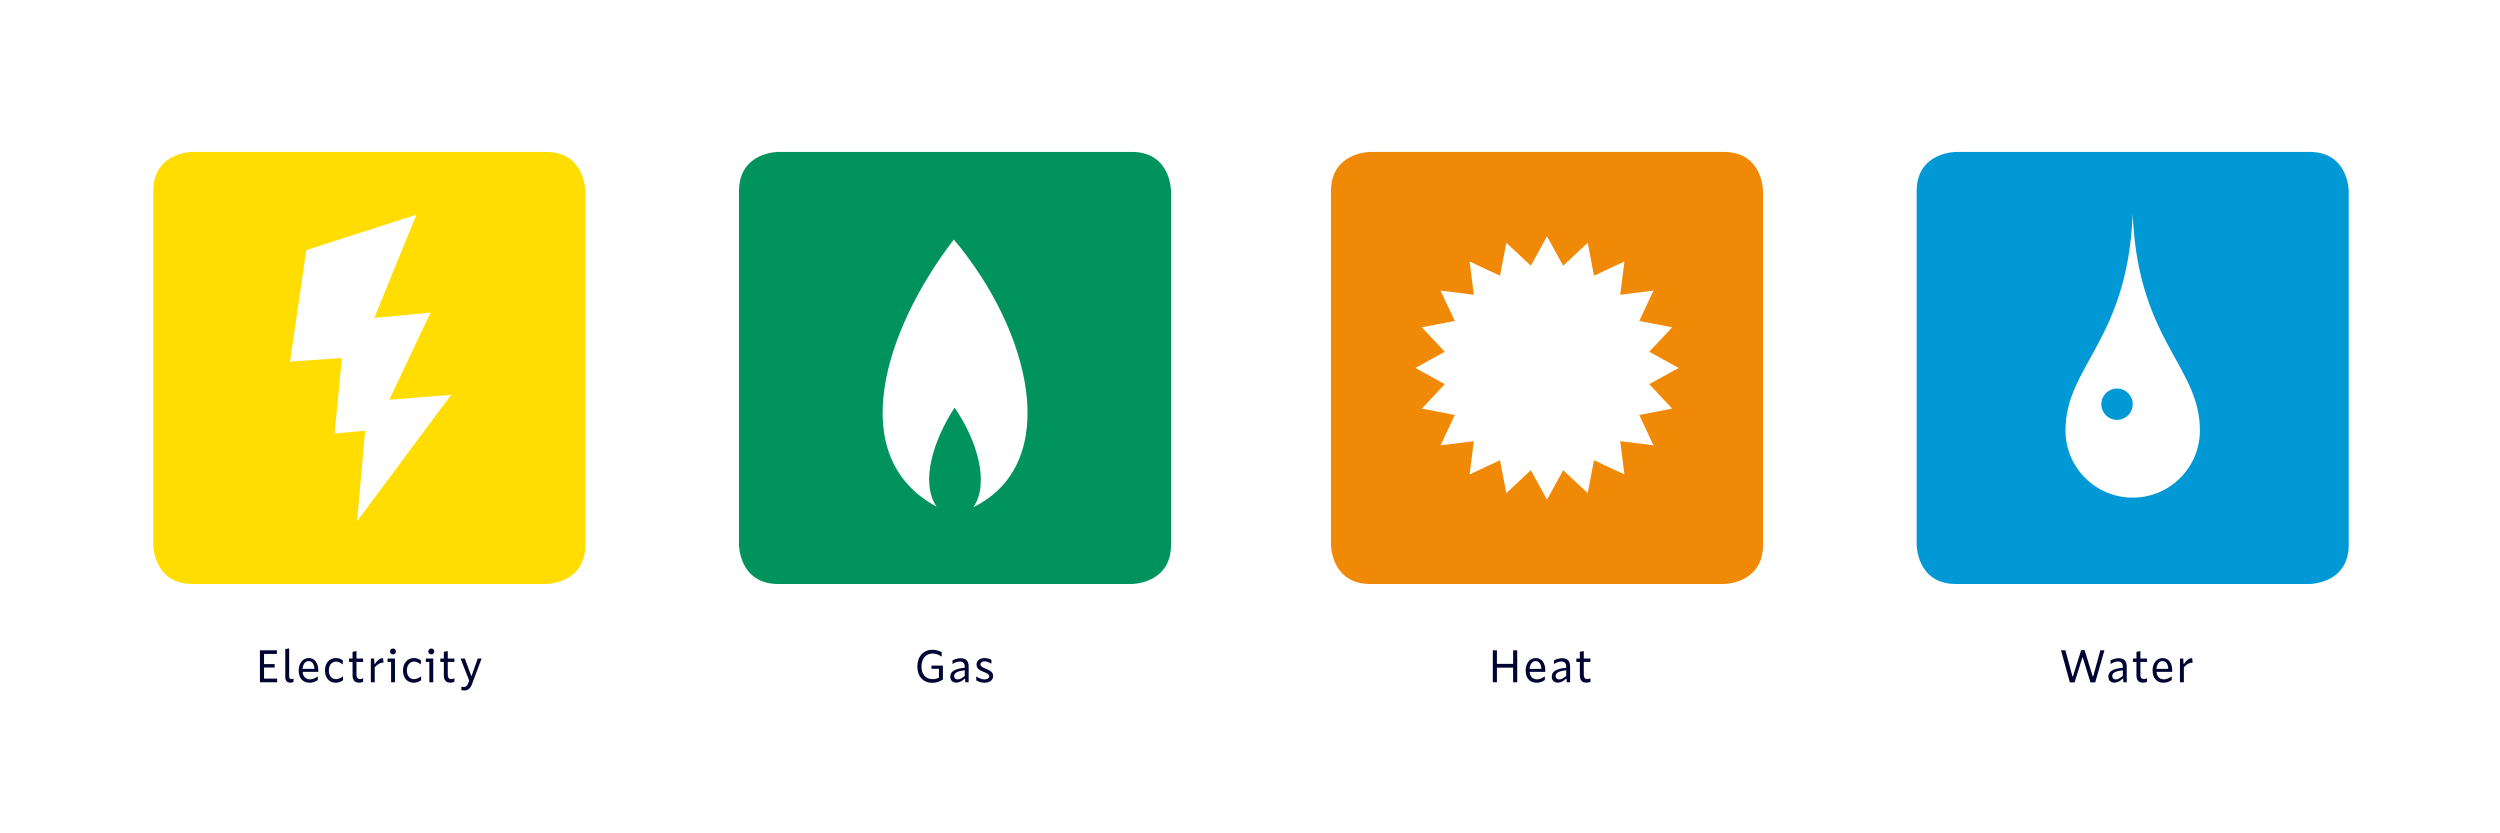 <?xml version="1.0" encoding="UTF-8"?>
<svg id="Artwork" xmlns="http://www.w3.org/2000/svg" viewBox="0 0 2100 700">
  <defs>
    <style>
      .cls-1 {
        fill: #000533;
      }

      .cls-2, .cls-3, .cls-4, .cls-5, .cls-6 {
        fill-rule: evenodd;
      }

      .cls-2, .cls-7 {
        fill: #fff;
      }

      .cls-3 {
        fill: #fd0;
      }

      .cls-4 {
        fill: #00935d;
      }

      .cls-5 {
        fill: #f08a06;
      }

      .cls-6 {
        fill: #0099d5;
      }
    </style>
  </defs>
  <rect class="cls-7" x="-1.195" y="-1" width="2102" height="702"/>
  <g>
    <path class="cls-5" d="M1447.962,127.618c32.997,0,32.997,32.999,32.997,32.999v296.953c0,32.988-32.997,32.988-32.997,32.988h-296.951c-32.991,0-32.991-32.988-32.991-32.988V160.617c0-32.999,32.991-32.999,32.991-32.999h296.951Z"/>
    <polygon class="cls-2" points="1299.489 198.528 1313.089 223.211 1333.653 203.938 1338.961 231.623 1364.474 219.646 1360.967 247.61 1388.929 244.103 1376.955 269.616 1404.639 274.926 1385.358 295.486 1410.049 309.088 1385.358 322.689 1404.639 343.252 1376.955 348.56 1388.929 374.072 1360.967 370.566 1364.474 398.529 1338.961 386.552 1333.653 414.237 1313.089 394.958 1299.489 419.648 1285.888 394.958 1265.325 414.237 1260.017 386.552 1234.505 398.529 1238.012 370.566 1210.048 374.072 1222.023 348.56 1194.34 343.252 1213.617 322.689 1188.929 309.088 1213.617 295.486 1194.34 274.926 1222.023 269.616 1210.048 244.103 1238.012 247.61 1234.505 219.646 1260.017 231.623 1265.325 203.938 1285.888 223.211 1299.489 198.528"/>
  </g>
  <g>
    <path class="cls-4" d="M950.683,127.618c32.997,0,32.997,32.999,32.997,32.999v296.953c0,32.988-32.997,32.988-32.997,32.988h-296.951c-32.991,0-32.991-32.988-32.991-32.988V160.616c0-32.999,32.991-32.999,32.991-32.999h296.951Z"/>
    <path class="cls-2" d="M801.224,201.203c-57.653,74.96-92.748,182.237-14.408,224.449-14.208-20.713-2.517-56.212,15.039-83.27,19.637,28.576,29.269,64.064,15.778,83.621,74.794-36.851,48.859-147.237-16.409-224.8"/>
  </g>
  <g>
    <path class="cls-6" d="M1939.94,127.618c32.997,0,32.997,32.999,32.997,32.999v296.953c0,32.988-32.997,32.988-32.997,32.988h-296.951c-32.991,0-32.991-32.988-32.991-32.988V160.617c0-32.999,32.991-32.999,32.991-32.999h296.951Z"/>
    <path class="cls-2" d="M1735.008,361.554c0-54.176,52.082-75.293,56.459-181.716,4.377,106.423,56.461,127.54,56.461,181.716,0,31.179-25.28,56.459-56.461,56.459-31.179,0-56.459-25.28-56.459-56.459M1778.299,326.339c-7.28,0-13.186,5.906-13.186,13.186,0,7.28,5.906,13.186,13.186,13.186,7.28,0,13.186-5.906,13.186-13.186,0-7.28-5.906-13.186-13.186-13.186"/>
  </g>
  <g>
    <path class="cls-3" d="M458.705,127.618c32.997,0,32.997,32.999,32.997,32.999v296.953c0,32.988-32.997,32.988-32.997,32.988H161.754c-32.991,0-32.991-32.988-32.991-32.988V160.616c0-32.999,32.991-32.999,32.991-32.999h296.951Z"/>
    <polygon class="cls-2" points="299.948 437.833 306.699 361.74 281.057 364.213 287.183 300.718 243.643 303.727 257.277 210.091 349.793 180.343 314.44 266.998 361.658 262.583 327.024 335.807 379.014 331.653 299.948 437.833"/>
  </g>
  <g>
    <path class="cls-1" d="M218.343,546.251h14.254v3.06h-10.798v8.531h8.927v2.879h-8.927v9.323h11.015v3.06h-14.47v-26.853Z"/>
    <path class="cls-1" d="M239.619,545.279l3.275-.685v23.506c0,1.547.648,2.339,1.944,2.339.468,0,.864-.107,1.368-.396h.36v2.808c-.828.396-1.692.576-2.664.576-2.843,0-4.283-1.656-4.283-4.932v-23.217Z"/>
    <path class="cls-1" d="M260.391,570.656c2.016,0,3.852-.685,6.227-2.304h.36v2.879c-2.16,1.512-4.427,2.268-6.911,2.268-5.651,0-9.179-3.923-9.179-10.187,0-6.191,3.492-10.547,8.495-10.547,4.895,0,7.991,4.068,7.991,10.439v1.151h-14.398v-2.52h11.086c-.036-3.924-1.944-6.516-4.788-6.516-3.131,0-5.147,3.061-5.147,7.667,0,4.896,2.268,7.668,6.263,7.668Z"/>
    <path class="cls-1" d="M288.145,568.316v3.096c-1.835,1.367-3.959,2.087-6.227,2.087-5.328,0-8.963-4.067-8.963-10.223,0-6.263,3.744-10.511,9.215-10.511,2.16,0,4.104.648,5.795,1.908v3.312h-.36c-1.476-1.403-3.456-2.231-5.363-2.231-3.563,0-6.011,2.987-6.011,7.379,0,4.428,2.448,7.379,5.939,7.379,1.872,0,3.959-.828,5.615-2.195h.36Z"/>
    <path class="cls-1" d="M293.187,553.162h2.952v-5.615l3.312-.648v6.264h5.579v2.88h-5.579v10.654c0,2.447.936,3.743,3.023,3.743.756,0,1.44-.18,2.196-.611h.36v2.88c-1.044.468-2.16.72-3.383.72-3.672,0-5.507-2.088-5.507-6.3v-11.086h-2.952v-2.88Z"/>
    <path class="cls-1" d="M311.51,553.162h2.771l.288,4.535h.36c2.34-3.455,4.14-4.715,6.839-4.896l.396,3.78c-2.664,0-4.716,1.115-7.379,3.923v12.599h-3.275v-19.941Z"/>
    <path class="cls-1" d="M328.501,556.042h-2.952v-2.88h6.228v19.941h-3.276v-17.062ZM330.157,544.739c1.404,0,2.484,1.08,2.484,2.447,0,1.44-1.08,2.52-2.52,2.52-1.404,0-2.52-1.079-2.52-2.483,0-1.403,1.116-2.483,2.556-2.483Z"/>
    <path class="cls-1" d="M353.7,568.316v3.096c-1.835,1.367-3.959,2.087-6.227,2.087-5.328,0-8.963-4.067-8.963-10.223,0-6.263,3.744-10.511,9.215-10.511,2.16,0,4.104.648,5.795,1.908v3.312h-.36c-1.476-1.403-3.456-2.231-5.363-2.231-3.563,0-6.011,2.987-6.011,7.379,0,4.428,2.448,7.379,5.939,7.379,1.872,0,3.959-.828,5.615-2.195h.36Z"/>
    <path class="cls-1" d="M360.649,556.042h-2.952v-2.88h6.227v19.941h-3.275v-17.062ZM362.305,544.739c1.404,0,2.484,1.08,2.484,2.447,0,1.44-1.08,2.52-2.52,2.52-1.404,0-2.52-1.079-2.52-2.483,0-1.403,1.116-2.483,2.556-2.483Z"/>
    <path class="cls-1" d="M369.866,553.162h2.952v-5.615l3.312-.648v6.264h5.579v2.88h-5.579v10.654c0,2.447.936,3.743,3.023,3.743.756,0,1.44-.18,2.196-.611h.36v2.88c-1.044.468-2.16.72-3.383.72-3.672,0-5.507-2.088-5.507-6.3v-11.086h-2.952v-2.88Z"/>
    <path class="cls-1" d="M387.541,576.81h.36c.504.217.972.288,1.583.288,1.764,0,2.916-.827,3.6-2.627l1.26-3.312v1.079l-7.487-19.077h3.6l5.363,14.506h.36l5.111-14.506h3.276l-8.099,21.525c-1.404,3.707-3.384,5.291-6.515,5.291-.864,0-1.656-.107-2.412-.324v-2.844Z"/>
  </g>
  <g>
    <path class="cls-1" d="M782.426,559.101h9.611v11.698c-2.7,1.836-5.687,2.771-8.891,2.771-7.703,0-12.562-5.327-12.562-13.678,0-8.531,5.075-14.074,12.707-14.074,2.771,0,5.435.756,7.739,2.016v3.563h-.36c-2.376-1.62-4.715-2.412-7.199-2.412-5.759,0-9.431,4.176-9.431,10.871,0,6.587,3.6,10.654,9.431,10.654,1.98,0,3.815-.468,5.615-1.512l-.36.684v-7.883h-6.299v-2.699Z"/>
    <path class="cls-1" d="M810.686,570.08h-.36c-2.52,2.304-4.788,3.348-7.055,3.348-3.06,0-5.039-1.98-5.039-5.075,0-4.284,3.815-6.695,12.166-7.415v-.864c0-2.916-1.403-4.392-4.139-4.392-1.836,0-3.852.648-5.795,1.908h-.36v-2.88c2.448-1.224,4.607-1.8,6.839-1.8,4.499,0,6.731,2.304,6.731,7.019v13.175h-2.808l-.18-3.023ZM810.397,563.06c-6.083.612-8.891,2.124-8.891,4.788,0,1.764,1.152,2.879,3.023,2.879,1.584,0,3.204-.828,5.867-2.951v-4.716Z"/>
    <path class="cls-1" d="M820.048,568.387h.36c2.052,1.477,4.535,2.304,6.623,2.304,2.34,0,3.923-1.079,3.923-2.627,0-4.032-10.654-3.204-10.654-9.755,0-3.312,2.699-5.544,6.695-5.544,1.98,0,4.104.54,5.795,1.477v3.131h-.36c-1.728-1.151-3.708-1.835-5.363-1.835-2.052,0-3.492,1.044-3.492,2.556,0,4.067,10.655,3.239,10.655,9.79,0,3.384-2.808,5.615-7.163,5.615-2.412,0-4.896-.684-7.019-1.979v-3.132Z"/>
  </g>
  <g>
    <path class="cls-1" d="M1253.958,546.251h3.455v11.41h13.606v-11.41h3.456v26.853h-3.456v-12.274h-13.606v12.274h-3.455v-26.853Z"/>
    <path class="cls-1" d="M1291.072,570.656c2.016,0,3.852-.685,6.228-2.304h.36v2.879c-2.16,1.512-4.428,2.268-6.911,2.268-5.651,0-9.18-3.923-9.18-10.187,0-6.191,3.492-10.547,8.495-10.547,4.896,0,7.991,4.068,7.991,10.439v1.151h-14.398v-2.52h11.087c-.036-3.924-1.943-6.516-4.787-6.516-3.132,0-5.147,3.061-5.147,7.667,0,4.896,2.268,7.668,6.263,7.668Z"/>
    <path class="cls-1" d="M1315.912,570.08h-.36c-2.52,2.304-4.787,3.348-7.055,3.348-3.06,0-5.04-1.98-5.04-5.075,0-4.284,3.815-6.695,12.167-7.415v-.864c0-2.916-1.404-4.392-4.14-4.392-1.836,0-3.852.648-5.795,1.908h-.36v-2.88c2.447-1.224,4.607-1.8,6.839-1.8,4.5,0,6.731,2.304,6.731,7.019v13.175h-2.808l-.18-3.023ZM1315.624,563.06c-6.083.612-8.891,2.124-8.891,4.788,0,1.764,1.151,2.879,3.023,2.879,1.584,0,3.203-.828,5.867-2.951v-4.716Z"/>
    <path class="cls-1" d="M1324.122,553.162h2.951v-5.615l3.312-.648v6.264h5.58v2.88h-5.58v10.654c0,2.447.937,3.743,3.024,3.743.756,0,1.439-.18,2.195-.611h.36v2.88c-1.044.468-2.16.72-3.384.72-3.672,0-5.508-2.088-5.508-6.3v-11.086h-2.951v-2.88Z"/>
  </g>
  <g>
    <path class="cls-1" d="M1731.266,546.251h3.672l5.939,21.993h.359l6.947-22.138h2.88l6.839,22.138h.36l6.047-21.993h3.42l-7.739,26.961h-3.995l-6.443-20.914h-.36l-6.515,20.914h-3.996l-7.415-26.961Z"/>
    <path class="cls-1" d="M1783.465,570.08h-.36c-2.52,2.304-4.787,3.348-7.055,3.348-3.06,0-5.04-1.98-5.04-5.075,0-4.284,3.815-6.695,12.167-7.415v-.864c0-2.916-1.404-4.392-4.14-4.392-1.836,0-3.852.648-5.795,1.908h-.36v-2.88c2.447-1.224,4.607-1.8,6.839-1.8,4.5,0,6.731,2.304,6.731,7.019v13.175h-2.808l-.18-3.023ZM1783.177,563.06c-6.083.612-8.891,2.124-8.891,4.788,0,1.764,1.151,2.879,3.023,2.879,1.584,0,3.203-.828,5.867-2.951v-4.716Z"/>
    <path class="cls-1" d="M1791.674,553.162h2.951v-5.615l3.312-.648v6.264h5.58v2.88h-5.58v10.654c0,2.447.937,3.743,3.024,3.743.756,0,1.439-.18,2.195-.611h.36v2.88c-1.044.468-2.16.72-3.384.72-3.672,0-5.508-2.088-5.508-6.3v-11.086h-2.951v-2.88Z"/>
    <path class="cls-1" d="M1817.664,570.656c2.016,0,3.852-.685,6.228-2.304h.36v2.879c-2.16,1.512-4.428,2.268-6.911,2.268-5.651,0-9.18-3.923-9.18-10.187,0-6.191,3.492-10.547,8.495-10.547,4.896,0,7.991,4.068,7.991,10.439v1.151h-14.398v-2.52h11.087c-.036-3.924-1.943-6.516-4.787-6.516-3.132,0-5.147,3.061-5.147,7.667,0,4.896,2.268,7.668,6.263,7.668Z"/>
    <path class="cls-1" d="M1831.165,553.162h2.772l.287,4.535h.36c2.34-3.455,4.14-4.715,6.839-4.896l.396,3.78c-2.664,0-4.716,1.115-7.379,3.923v12.599h-3.276v-19.941Z"/>
  </g>
</svg>